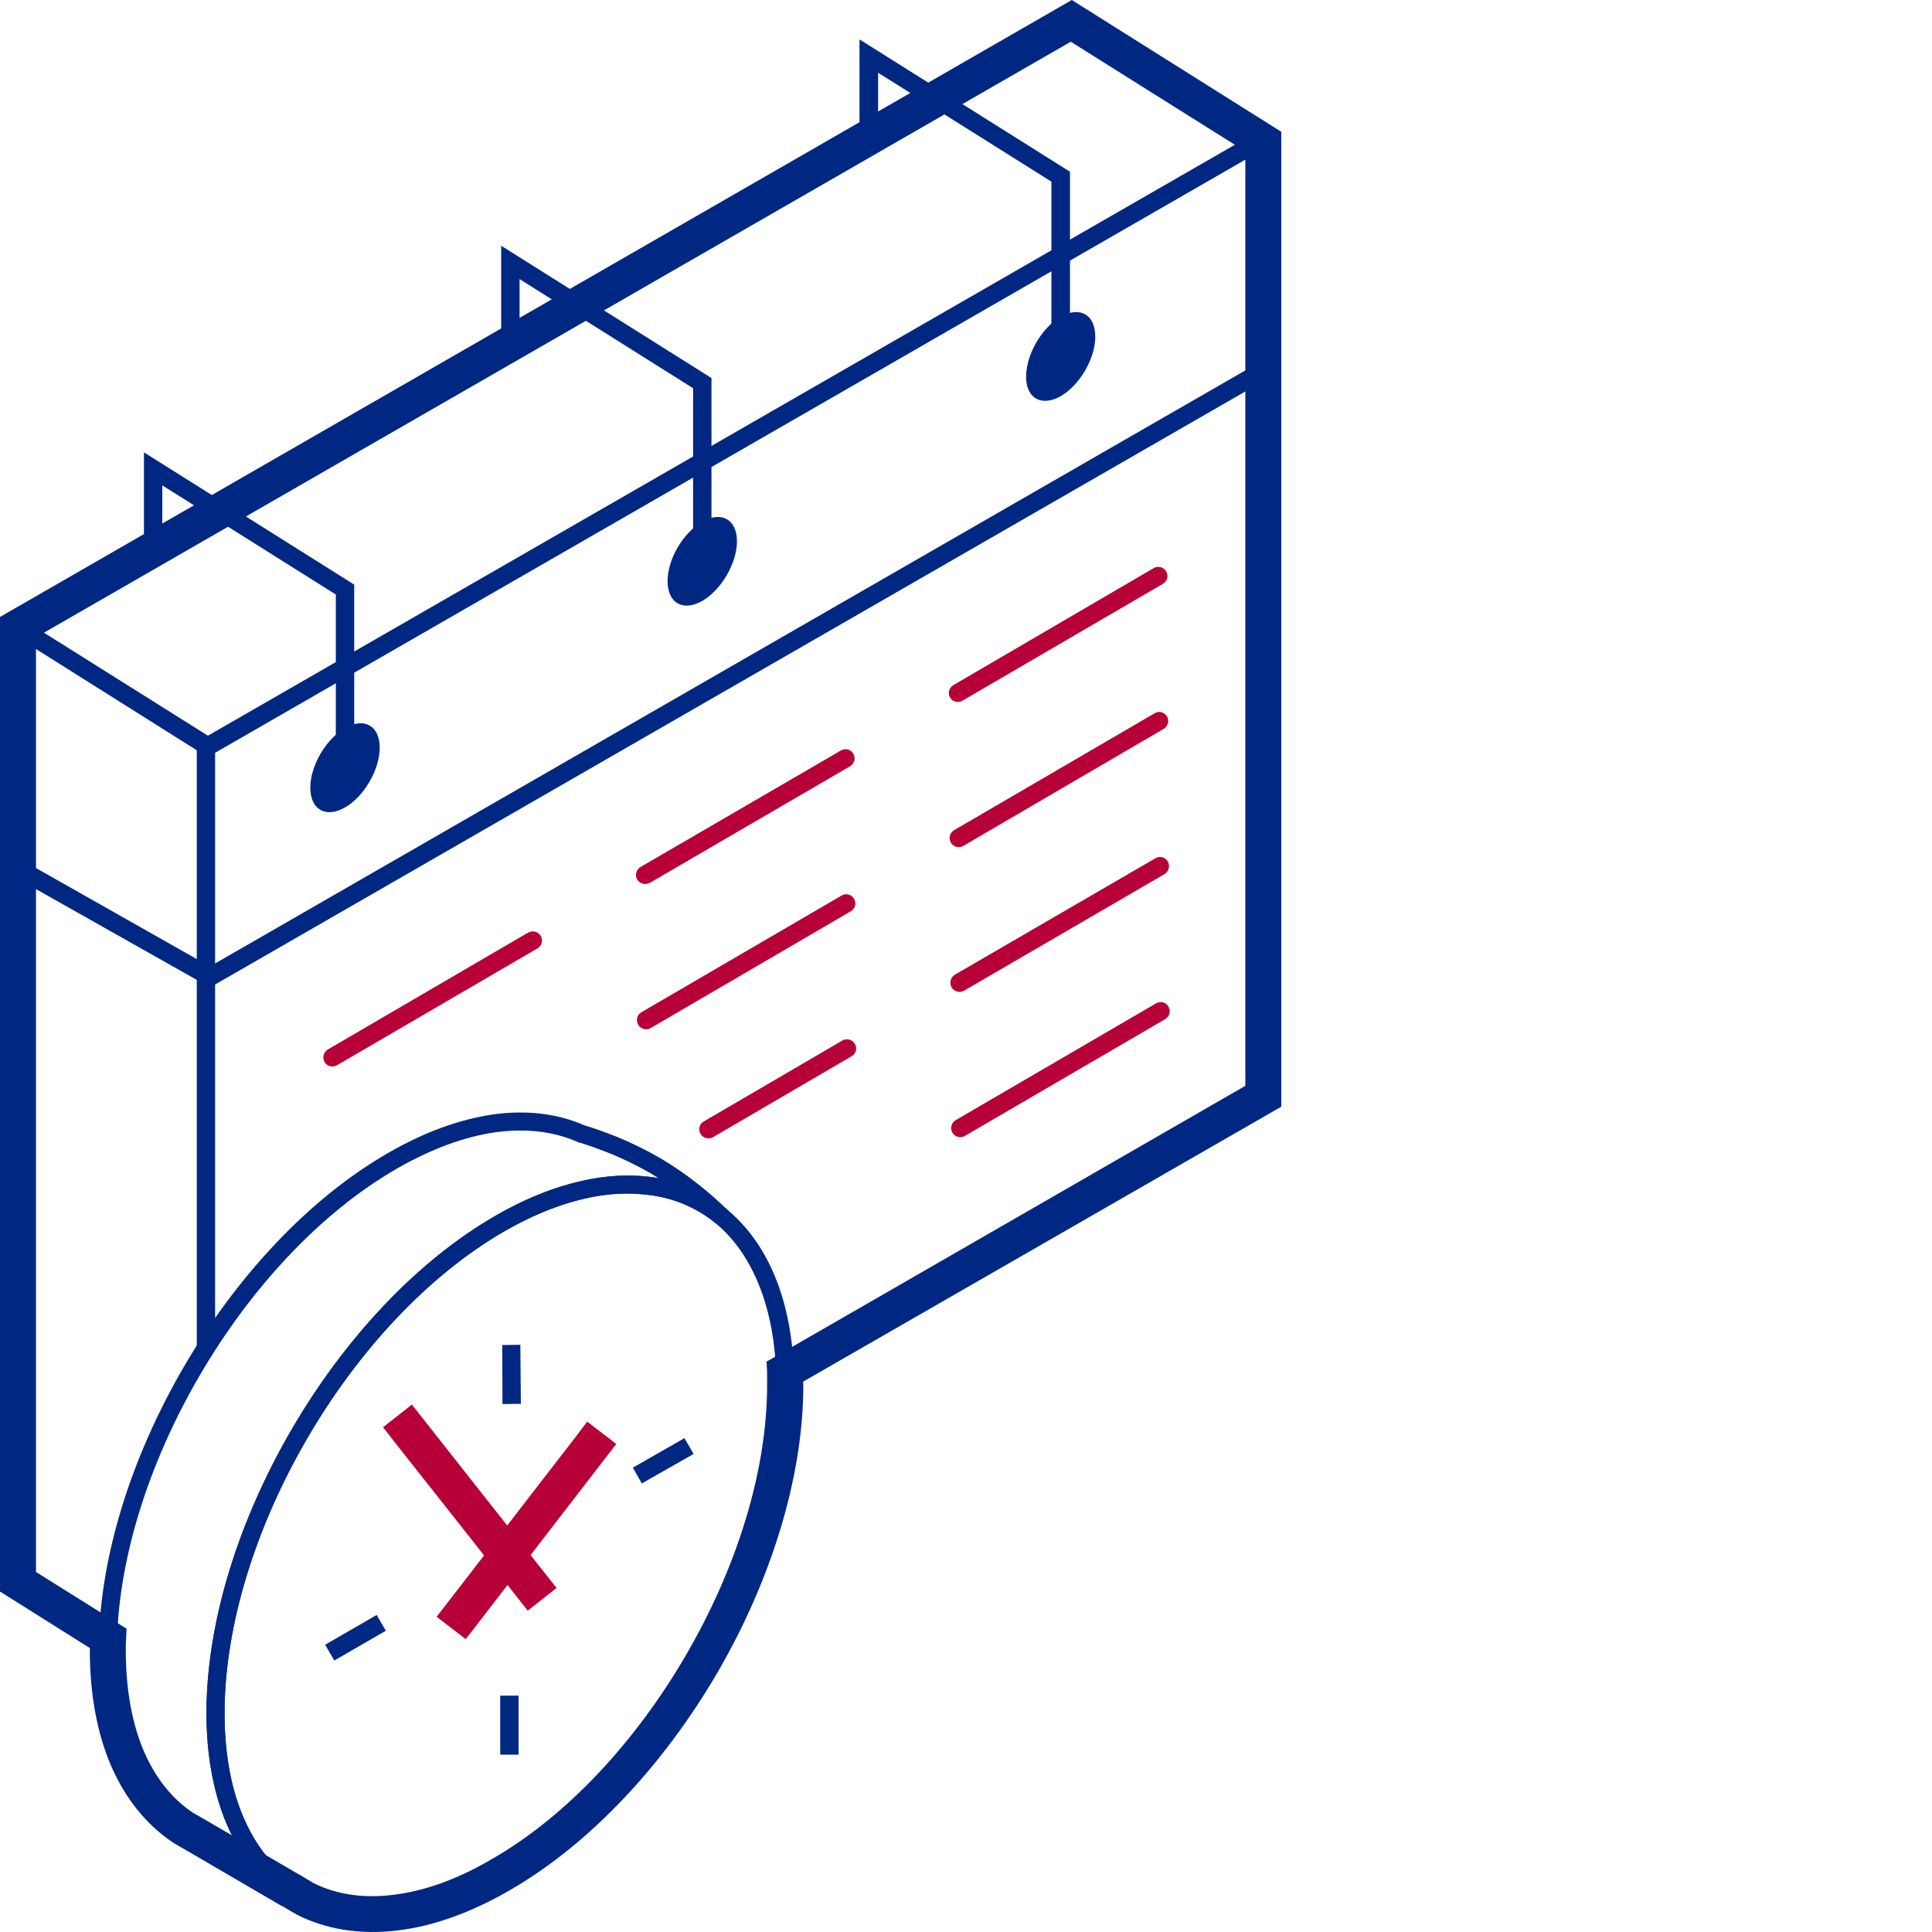 <svg width="70" height="70" viewBox="0 0 70 70" fill="none" xmlns="http://www.w3.org/2000/svg">
    <path d="M28.774 50.19C28.774 53.508 27.599 57.186 25.704 60.44C23.818 63.703 21.192 66.551 18.289 68.22C16.911 69.012 15.58 69.473 14.36 69.621C13.074 69.777 11.9 69.593 10.902 69.086L10.883 69.077L10.365 68.763C10.069 68.57 9.792 68.349 9.533 68.091C9.283 67.832 9.043 67.547 8.83 67.234C8.396 66.588 8.054 65.814 7.822 64.929C7.6 64.072 7.48 63.123 7.48 62.081C7.48 58.753 8.655 55.084 10.55 51.821C12.445 48.558 15.062 45.71 17.965 44.042C18.908 43.498 19.833 43.111 20.702 42.88C21.617 42.631 22.477 42.548 23.282 42.613C23.864 42.659 24.419 42.788 24.928 42.981C25.446 43.193 25.917 43.47 26.352 43.829C27.128 44.475 27.747 45.359 28.164 46.466C28.561 47.517 28.774 48.77 28.774 50.19ZM25.149 60.117C26.989 56.956 28.127 53.398 28.127 50.19C28.127 48.844 27.923 47.673 27.553 46.696C27.174 45.701 26.629 44.899 25.935 44.327C25.566 44.014 25.14 43.774 24.687 43.59C24.235 43.414 23.744 43.304 23.226 43.267C22.496 43.203 21.71 43.276 20.868 43.507C20.046 43.728 19.186 44.087 18.289 44.604C15.488 46.217 12.954 48.973 11.114 52.144C9.274 55.314 8.136 58.872 8.136 62.08C8.136 63.066 8.248 63.97 8.451 64.762C8.664 65.573 8.978 66.283 9.376 66.873C9.56 67.15 9.773 67.407 9.995 67.638C10.217 67.859 10.457 68.053 10.707 68.219L11.206 68.514C12.094 68.956 13.129 69.113 14.285 68.975C15.422 68.837 16.661 68.403 17.965 67.656C20.767 66.044 23.3 63.279 25.149 60.117Z" fill="#002882"/>
    <path d="M46.424 5.125V40.097L29.097 50.061L29.106 50.181C29.106 53.563 27.914 57.297 25.991 60.606C24.067 63.906 21.404 66.8 18.455 68.496C17.031 69.317 15.663 69.796 14.405 69.944C13.056 70.109 11.816 69.907 10.753 69.372L10.207 69.049V69.058L6.796 67.067L6.315 66.791L6.287 66.772C5.317 66.127 4.54 65.178 4.013 63.952C3.523 62.8 3.255 61.399 3.255 59.795V59.712L0 57.665V22.353C12.944 14.905 25.889 7.448 38.833 0L46.424 4.775V5.125ZM45.121 39.341V5.484L38.796 1.512L1.304 23.09V56.956L4.586 59.011L4.568 59.38L4.558 59.601V59.795C4.558 61.232 4.789 62.449 5.206 63.435C5.631 64.422 6.232 65.168 6.972 65.666L7.452 65.943L10.864 67.934H10.873L11.345 68.22C12.168 68.635 13.147 68.791 14.248 68.653C15.339 68.524 16.541 68.109 17.799 67.371C20.554 65.795 23.05 63.076 24.863 59.951C26.675 56.836 27.794 53.333 27.794 50.181V49.95V49.72L27.775 49.333L45.121 39.341Z" fill="#002882"/>
    <path d="M7.443 35.11L45.601 13.144L45.934 13.716L7.776 35.681L7.443 35.11Z" fill="#002882"/>
    <path d="M7.434 27.376L0.481 22.998L0.832 22.445L7.785 26.814L7.434 27.376Z" fill="#002882"/>
    <path d="M7.443 35.681L0.49 31.755L0.814 31.174L7.767 35.11L7.443 35.681Z" fill="#002882"/>
    <path d="M25.112 20.334V14.066L18.825 10.112V12.278H18.159V8.904L25.778 13.697V20.334H25.112Z" fill="#002882"/>
    <path d="M12.168 27.81V21.541L5.881 17.587V19.753H5.215V16.389L12.834 21.182V27.81H12.168Z" fill="#002882"/>
    <path d="M38.094 12.858V6.581L31.816 2.636V4.802H31.141V1.428L38.768 6.222V12.858H38.094Z" fill="#002882"/>
    <path d="M7.129 48.835V26.888L45.462 4.83L45.786 5.402L7.794 27.275V48.835H7.129Z" fill="#002882"/>
    <path d="M26.702 19.615C26.702 20.398 26.138 21.375 25.445 21.772C24.751 22.168 24.187 21.855 24.187 21.053C24.187 20.26 24.751 19.301 25.445 18.905C26.138 18.5 26.702 18.822 26.702 19.615Z" fill="#002882"/>
    <path d="M13.758 27.09C13.758 27.883 13.194 28.86 12.501 29.256C11.807 29.653 11.243 29.34 11.243 28.538C11.243 27.745 11.807 26.777 12.501 26.381C13.194 25.975 13.758 26.298 13.758 27.09Z" fill="#002882"/>
    <path d="M39.684 12.195C39.684 12.988 39.129 13.946 38.436 14.352C37.733 14.748 37.178 14.434 37.178 13.651C37.178 12.849 37.733 11.881 38.436 11.476C39.129 11.079 39.684 11.402 39.684 12.195Z" fill="#002882"/>
    <path d="M19.13 33.792C19.297 33.7 19.5 33.755 19.592 33.911C19.685 34.068 19.63 34.271 19.472 34.363L12.214 38.594C12.057 38.686 11.854 38.64 11.761 38.484C11.668 38.318 11.724 38.115 11.881 38.023L19.13 33.792Z" fill="#B70037"/>
    <path d="M30.466 27.192C30.623 27.1 30.826 27.146 30.918 27.312C31.011 27.468 30.956 27.671 30.799 27.763L23.55 31.985C23.383 32.077 23.18 32.022 23.087 31.865C22.995 31.709 23.05 31.506 23.207 31.413L30.466 27.192Z" fill="#B70037"/>
    <path d="M30.493 32.446C30.651 32.354 30.854 32.409 30.946 32.566C31.039 32.723 30.983 32.925 30.826 33.018L23.577 37.248C23.42 37.341 23.217 37.285 23.124 37.129C23.032 36.972 23.078 36.769 23.236 36.677L30.493 32.446Z" fill="#B70037"/>
    <path d="M30.521 37.7C30.678 37.608 30.882 37.663 30.974 37.82C31.067 37.976 31.02 38.179 30.854 38.271L25.834 41.203C25.676 41.295 25.473 41.239 25.381 41.083C25.288 40.926 25.334 40.723 25.501 40.631L30.521 37.7Z" fill="#B70037"/>
    <path d="M41.802 20.583C41.958 20.491 42.162 20.546 42.254 20.703C42.347 20.859 42.291 21.062 42.134 21.154L34.876 25.385C34.719 25.477 34.516 25.431 34.423 25.275C34.331 25.118 34.386 24.915 34.543 24.823L41.802 20.583Z" fill="#B70037"/>
    <path d="M41.829 25.846C41.986 25.745 42.19 25.8 42.282 25.957C42.374 26.113 42.319 26.316 42.162 26.409L34.904 30.648C34.747 30.741 34.543 30.685 34.451 30.529C34.359 30.372 34.414 30.169 34.571 30.077L41.829 25.846Z" fill="#B70037"/>
    <path d="M41.857 31.1C42.014 30.999 42.217 31.054 42.31 31.211C42.402 31.377 42.347 31.579 42.19 31.672L34.932 35.894C34.775 35.986 34.571 35.93 34.478 35.773C34.386 35.608 34.442 35.405 34.599 35.313L41.857 31.1Z" fill="#B70037"/>
    <path d="M41.885 36.354C42.041 36.262 42.245 36.308 42.338 36.474C42.43 36.631 42.374 36.834 42.217 36.926L34.959 41.157C34.802 41.249 34.599 41.194 34.506 41.037C34.414 40.88 34.469 40.677 34.626 40.585L41.885 36.354Z" fill="#B70037"/>
    <path d="M25.935 44.327C25.565 44.014 25.14 43.775 24.687 43.59C24.234 43.415 23.744 43.305 23.226 43.267C22.496 43.203 21.71 43.277 20.868 43.507C20.045 43.728 19.185 44.088 18.288 44.604C15.487 46.217 12.954 48.973 11.114 52.144C9.273 55.315 8.136 58.873 8.136 62.08C8.136 63.067 8.247 63.97 8.451 64.763C8.663 65.574 8.978 66.283 9.375 66.873C9.56 67.15 9.773 67.408 9.995 67.638C10.217 67.851 10.448 68.044 10.697 68.21L10.716 68.219L10.374 68.772L6.481 66.505L6.472 66.496C5.548 65.896 4.808 64.993 4.309 63.822C3.837 62.707 3.578 61.361 3.578 59.794C3.578 56.476 4.753 52.807 6.648 49.544C8.543 46.29 11.16 43.442 14.063 41.774C15.386 41.008 16.661 40.557 17.836 40.382C19.065 40.206 20.193 40.345 21.164 40.769C21.534 40.88 21.95 41.027 22.403 41.211C22.847 41.396 23.337 41.626 23.836 41.912C24.391 42.234 24.881 42.575 25.297 42.907C25.722 43.239 26.074 43.562 26.37 43.847L25.935 44.327ZM23.282 42.613C23.476 42.632 23.67 42.65 23.855 42.687C23.744 42.613 23.632 42.548 23.512 42.475C23.032 42.207 22.578 41.986 22.153 41.811C21.737 41.645 21.358 41.507 21.025 41.406H20.997L20.933 41.378C20.064 40.991 19.047 40.871 17.928 41.028C16.837 41.185 15.644 41.618 14.387 42.337C11.585 43.95 9.052 46.706 7.212 49.877C5.372 53.038 4.235 56.597 4.235 59.795C4.235 61.27 4.475 62.542 4.91 63.565C5.353 64.616 6.01 65.418 6.814 65.943L8.719 67.059C8.331 66.441 8.026 65.731 7.822 64.929C7.6 64.072 7.48 63.123 7.48 62.081C7.48 58.753 8.655 55.085 10.55 51.822C12.445 48.559 15.062 45.711 17.965 44.042C18.908 43.498 19.833 43.111 20.702 42.881C21.617 42.632 22.477 42.548 23.282 42.613Z" fill="#002882"/>
    <path d="M18.853 48.724L18.872 50.863L18.206 50.872L18.197 48.733L18.853 48.724Z" fill="#002882"/>
    <path d="M18.788 61.436H18.123V63.574H18.788V61.436Z" fill="#002882"/>
    <path d="M11.78 59.592L13.647 58.513L13.98 59.085L12.113 60.164L11.78 59.592Z" fill="#002882"/>
    <path d="M22.93 53.176L24.798 52.107L25.131 52.679L23.254 53.748L22.93 53.176Z" fill="#002882"/>
    <path d="M14.286 52.236L13.879 51.711L14.923 50.89C16.671 53.112 18.418 55.324 20.166 57.536L19.121 58.357L14.286 52.236Z" fill="#B70037"/>
    <path d="M17.281 58.864L16.874 59.389L15.82 58.578L16.227 58.053L20.878 52.033L21.275 51.508L22.329 52.319L21.922 52.845L17.281 58.864Z" fill="#B70037"/>
</svg>
